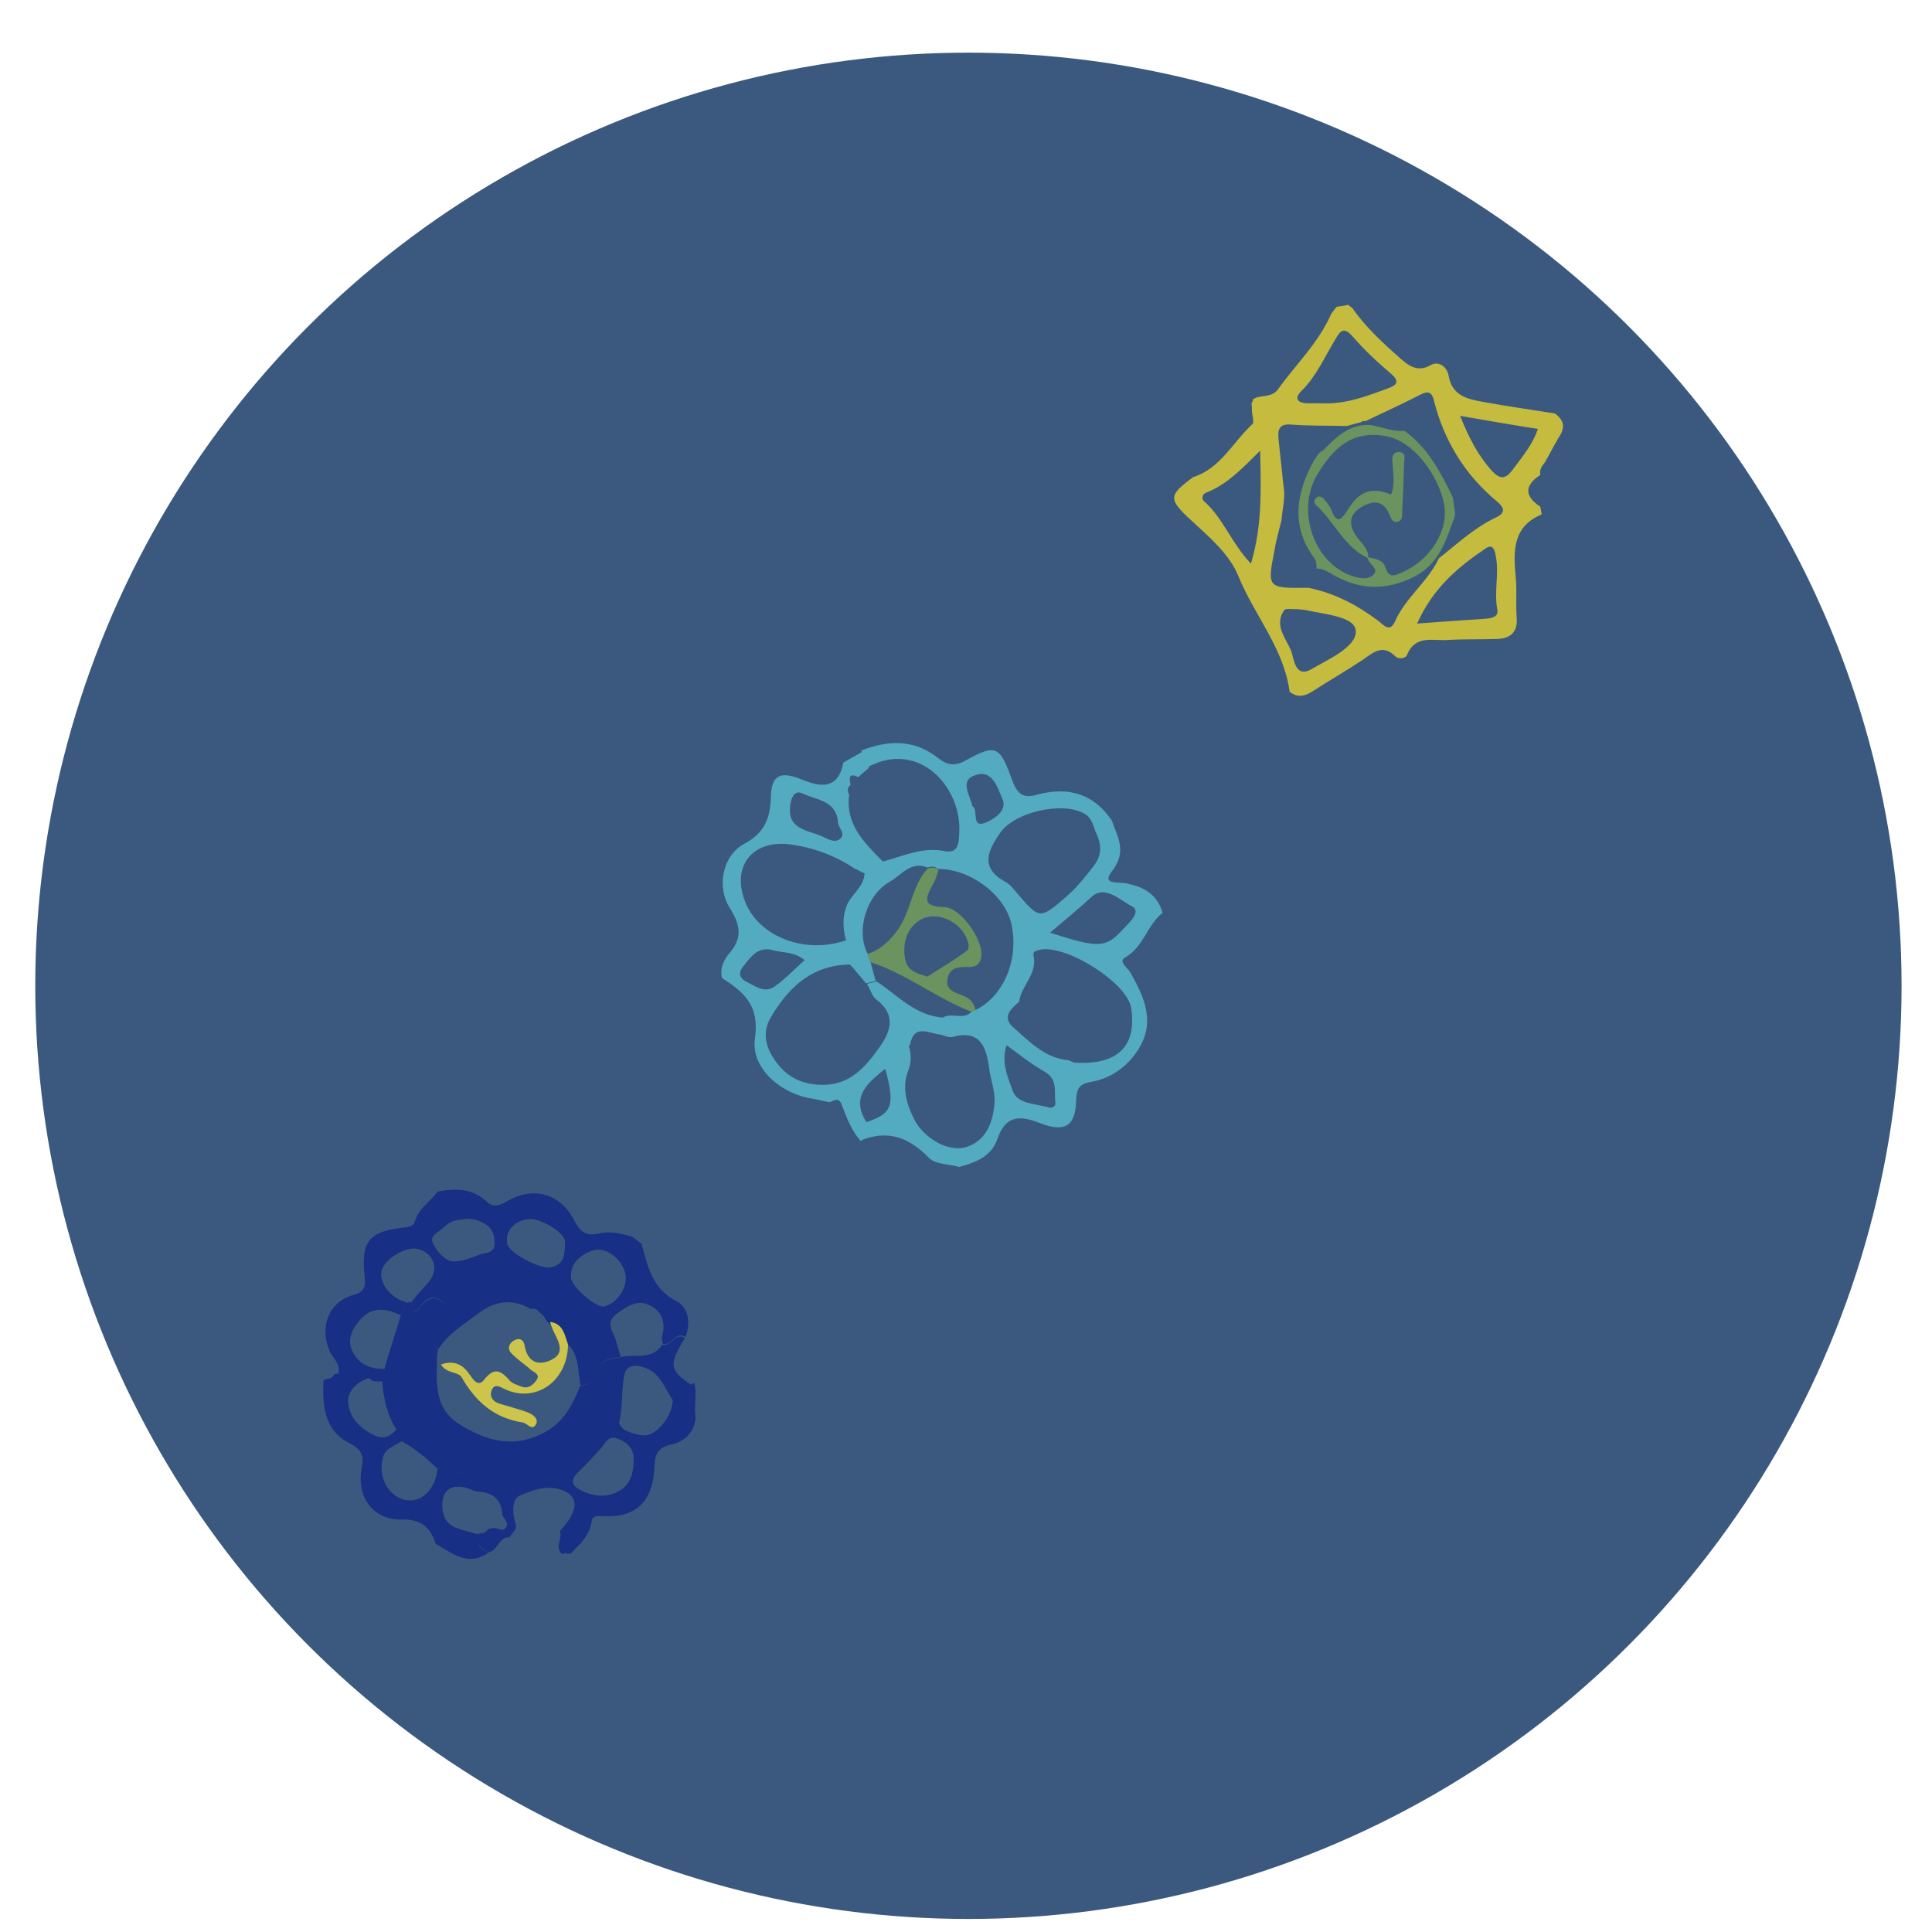 <?xml version="1.0" encoding="utf-8"?>
<!-- Generator: Adobe Illustrator 24.3.0, SVG Export Plug-In . SVG Version: 6.00 Build 0)  -->
<svg version="1.1" id="Layer_1" xmlns="http://www.w3.org/2000/svg" xmlns:xlink="http://www.w3.org/1999/xlink" x="0px" y="0px"
	 viewBox="0 0 40 40" style="enable-background:new 0 0 40 40;" xml:space="preserve">
<style type="text/css">
	.st0{clip-path:url(#SVGID_2_);fill:#3B597F;}
	.st1{fill:#172F84;}
	.st2{fill:#CCC44B;}
	.st3{fill:#C5BB3E;}
	.st4{fill:#6A935F;}
	.st5{fill:#52ABC1;}
</style>
<g id="_x33__2_">
	<defs>
		<circle id="SVGID_1_" cx="20.05" cy="20.41" r="19.32"/>
	</defs>
	<clipPath id="SVGID_2_">
		<use xlink:href="#SVGID_1_"  style="overflow:visible;"/>
	</clipPath>
	<circle class="st0" cx="20.05" cy="20.41" r="19.32"/>
</g>
<g>
	<path class="st1" d="M14.38,28.64c0.01,0.05,0.01,0.1,0.02,0.16c0,0.14-0.01,0.27-0.01,0.41c0,0.05,0.01,0.1,0.01,0.16
		c-0.03,0.31-0.26,0.49-0.51,0.54c-0.29,0.06-0.33,0.23-0.34,0.45c-0.03,0.73-0.38,1.07-1.07,1.03c-0.11-0.01-0.21-0.01-0.23,0.1
		c-0.04,0.3-0.24,0.48-0.43,0.67c-0.03,0-0.06,0.01-0.09,0.01c-0.01-0.01-0.02-0.03-0.02-0.03c-0.02,0.01-0.03,0.02-0.05,0.04
		c0,0-0.01,0-0.01,0c-0.19-0.14,0.01-0.32-0.06-0.48c0.38-0.41,0.41-0.7,0.07-0.84c-0.31-0.13-0.63-0.01-0.89,0.1
		c-0.19,0.08-0.16,0.39-0.09,0.61c0.02,0.12-0.09,0.17-0.13,0.26c-0.23-0.02-0.24,0.29-0.45,0.31c-0.14-0.09-0.28-0.18-0.22-0.38
		c0.05-0.01,0.11-0.02,0.16-0.03c0.02-0.02,0.05-0.05,0.07-0.07c0.03-0.01,0.05-0.02,0.08-0.02c0.1-0.03,0.22,0.1,0.29-0.02
		c0.06-0.09-0.04-0.17-0.08-0.25c-0.01-0.33-0.2-0.47-0.51-0.49c-0.07,0-0.14-0.05-0.22-0.07c0.06-0.14,0.06-0.26-0.12-0.3
		c-0.17-0.04-0.33-0.07-0.5-0.11c-0.22-0.21-0.46-0.41-0.73-0.56c-0.01-0.09-0.01-0.19-0.11-0.24c-0.2-0.31-0.27-0.66-0.3-1.01
		c0.08-0.07,0.06-0.17,0.05-0.26c0.11-0.37,0.23-0.74,0.34-1.1c0.05-0.09,0.09-0.17,0.14-0.26c0.02-0.01,0.05-0.01,0.08-0.01
		c0.04,0.09,0.02,0.32,0.19,0.09c0.12-0.15,0.26-0.23,0.41-0.12c0.13,0.1,0.04,0.26,0.02,0.41c-0.02,0.2-0.32,0.38-0.07,0.61
		c-0.01,0.04-0.02,0.08-0.02,0.12c-0.01,0.52-0.08,1.07,0.45,1.41c0.57,0.36,1.16,0.53,1.82,0.15c0.38-0.22,0.54-0.57,0.69-0.93
		c0.15-0.03,0.32-0.1,0.34-0.24c0.04-0.32,0.27-0.32,0.49-0.36c0.29-0.08,0.65,0.08,0.87-0.26c0.19,0.06,0.26-0.27,0.47-0.14
		c-0.34,0.56-0.32,0.67,0.13,0.97C14.34,28.64,14.36,28.64,14.38,28.64z M13.93,28.99c-0.13-0.19-0.23-0.46-0.42-0.59
		c-0.14-0.1-0.51-0.24-0.58,0.05c-0.07,0.31-0.03,0.66-0.11,0.99c-0.01,0.05,0.07,0.15,0.14,0.18c0.18,0.08,0.41,0.15,0.57,0.04
		C13.73,29.52,13.9,29.3,13.93,28.99z M13.12,30.19c-0.01-0.23-0.17-0.35-0.35-0.41c-0.18-0.07-0.25,0.12-0.34,0.22
		c-0.15,0.16-0.29,0.32-0.45,0.47c-0.12,0.11-0.18,0.24-0.03,0.34c0.26,0.16,0.56,0.22,0.85,0.07
		C13.07,30.74,13.12,30.47,13.12,30.19z"/>
	<path class="st1" d="M9.06,30.4c0.17,0.04,0.33,0.07,0.5,0.11c0.18,0.04,0.18,0.16,0.12,0.3c-0.36-0.1-0.55,0.06-0.52,0.42
		c0.04,0.46,0.44,0.42,0.73,0.54c-0.07,0.2,0.07,0.3,0.22,0.38c-0.42,0.29-0.75,0.01-1.09-0.19c-0.11-0.33-0.29-0.51-0.7-0.5
		c-0.59,0.02-0.95-0.47-0.83-1.07c0.05-0.25,0-0.38-0.24-0.5c-0.54-0.27-0.58-0.79-0.55-1.32c0.02,0,0.05-0.01,0.07-0.02
		c0.07-0.01,0.13-0.03,0.15-0.1c0.03,0,0.05-0.01,0.08-0.01c0.05,0.16,0.14,0.16,0.27,0.09c0.13-0.06,0.26-0.12,0.4-0.01
		c-0.28,0.08-0.49,0.28-0.46,0.54c0.03,0.28,0.23,0.51,0.53,0.65c0.24,0.12,0.35,0,0.49-0.13c0.1,0.05,0.1,0.15,0.11,0.24
		c-0.15,0.12-0.38,0.15-0.42,0.39C7.83,30.62,8.06,31,8.42,31.06C8.74,31.11,9.02,30.82,9.06,30.4z"/>
	<path class="st1" d="M9.06,24.67c0.37-0.07,0.72-0.07,1.02,0.21c0.12,0.12,0.25,0.09,0.4,0c0.55-0.33,1.12-0.18,1.41,0.39
		c0.12,0.23,0.24,0.33,0.5,0.27c0.24-0.06,0.48,0,0.71,0.07c0,0,0,0,0,0c0.06,0.05,0.12,0.09,0.18,0.14
		c0.13,0.45,0.21,0.92,0.71,1.18c0.26,0.13,0.32,0.45,0.2,0.75c-0.21-0.13-0.28,0.2-0.47,0.14c0-0.05-0.03-0.11-0.01-0.16
		c0.08-0.29-0.01-0.52-0.27-0.64c-0.24-0.12-0.45,0.02-0.66,0.17c-0.28,0.2-0.07,0.39-0.02,0.59c0.03,0.1,0.06,0.2,0.09,0.31
		c-0.22,0.04-0.45,0.04-0.49,0.36c-0.02,0.15-0.19,0.21-0.34,0.24c-0.06-0.29-0.02-0.62-0.26-0.86c-0.07-0.2-0.1-0.43-0.39-0.43
		l-0.03-0.02c-0.03-0.05-0.06-0.09-0.09-0.14c-0.03-0.03-0.06-0.05-0.09-0.08l0,0c-0.04-0.06-0.1-0.07-0.17-0.06l0,0
		c-0.4-0.23-0.77-0.16-1.11,0.11c-0.29,0.22-0.61,0.41-0.81,0.73c-0.26-0.23,0.05-0.41,0.07-0.61c0.01-0.14,0.11-0.31-0.02-0.41
		c-0.15-0.11-0.29-0.04-0.41,0.12c-0.17,0.23-0.16,0-0.19-0.09c0.11-0.13,0.23-0.27,0.34-0.39c0.24-0.26,0.14-0.6-0.2-0.7
		c-0.24-0.07-0.7,0.2-0.76,0.45c-0.06,0.26,0.2,0.58,0.54,0.66c-0.05,0.09-0.09,0.17-0.14,0.26c-0.3-0.14-0.59-0.19-0.84,0.09
		c-0.16,0.18-0.27,0.39-0.18,0.62c0.12,0.29,0.37,0.41,0.68,0.4c0.02,0.09,0.04,0.18-0.05,0.26c-0.09,0-0.18,0.02-0.25-0.05
		c-0.13-0.12-0.27-0.06-0.4,0.01c-0.13,0.07-0.22,0.06-0.27-0.09c0.1-0.22-0.11-0.35-0.17-0.51c-0.21-0.5-0.01-1.01,0.5-1.15
		c0.24-0.07,0.25-0.18,0.23-0.38c-0.08-0.74,0.09-0.94,0.85-1.02c0.09-0.01,0.17-0.04,0.19-0.12C8.67,25.01,8.91,24.88,9.06,24.67z
		 M12.5,27.05c0.28-0.06,0.5-0.4,0.45-0.67c-0.07-0.32-0.41-0.58-0.68-0.49c-0.25,0.09-0.46,0.25-0.45,0.55
		C11.82,26.64,12.35,27.08,12.5,27.05z M10.94,25.24c-0.31,0.04-0.48,0.25-0.44,0.51c0.03,0.18,0.65,0.52,0.89,0.49
		c0.32-0.05,0.3-0.31,0.31-0.53C11.7,25.52,11.18,25.21,10.94,25.24z M9.57,25.25c-0.14,0-0.27,0.05-0.37,0.15
		c-0.1,0.1-0.31,0.17-0.24,0.33c0.07,0.16,0.23,0.35,0.38,0.38c0.19,0.03,0.41-0.07,0.61-0.14c0.11-0.04,0.29-0.02,0.29-0.22
		c0-0.17-0.04-0.32-0.2-0.41C9.89,25.25,9.74,25.21,9.57,25.25z"/>
	<path class="st2" d="M11.76,27.84c-0.01,0.76-0.67,1.22-1.31,0.92c-0.1-0.05-0.21-0.12-0.27,0.02c-0.05,0.13,0.02,0.24,0.16,0.28
		c0.19,0.06,0.39,0.11,0.58,0.18c0.11,0.04,0.25,0.14,0.17,0.26c-0.08,0.13-0.18-0.04-0.27-0.05c-0.59-0.09-0.97-0.43-1.26-0.93
		c-0.07-0.13-0.31-0.07-0.43-0.27c0.26-0.09,0.44-0.01,0.58,0.19c0.08,0.11,0.18,0.29,0.31,0.13c0.21-0.27,0.35-0.2,0.53,0.01
		c0.06,0.07,0.16,0.09,0.25,0.13c0.14,0.05,0.24-0.04,0.31-0.14c0.08-0.12-0.06-0.16-0.12-0.21c-0.13-0.12-0.28-0.21-0.4-0.34
		c-0.09-0.09-0.06-0.21,0.06-0.27c0.11-0.06,0.19-0.01,0.21,0.1c0.05,0.31,0.24,0.44,0.52,0.32c0.34-0.14,0.19-0.38,0.08-0.61
		c-0.03-0.06-0.05-0.12-0.07-0.19C11.66,27.4,11.69,27.64,11.76,27.84z"/>
</g>
<g>
	<path class="st3" d="M31.89,10.49c0.01,0.05,0.02,0.11,0.03,0.16c-0.6,0.25-0.59,0.75-0.54,1.29c0.03,0.28,0,0.56,0.02,0.84
		c0.03,0.31-0.13,0.44-0.41,0.45c-0.34,0.01-0.68,0-1.02,0.02c-0.31,0.02-0.67-0.11-0.84,0.31c-0.03,0.08-0.18,0.09-0.24,0.03
		c-0.27-0.27-0.47-0.07-0.69,0.08c-0.33,0.22-0.68,0.42-1.02,0.64c-0.17,0.11-0.32,0.14-0.48,0.01c-0.12-0.9-0.73-1.58-1.06-2.39
		c-0.18-0.45-0.6-0.81-0.97-1.15c-0.49-0.45-0.48-0.52,0.03-0.9l0,0c0.57-0.18,0.82-0.72,1.23-1.1c0.04-0.04,0-0.17-0.01-0.25
		c0-0.06,0-0.12-0.01-0.18c0.02-0.02,0.03-0.05,0.03-0.08c0.15-0.11,0.38-0.02,0.52-0.21c0.37-0.52,0.84-0.96,1.1-1.56
		c0.03-0.04,0.06-0.08,0.09-0.12c0,0,0.03-0.03,0.03-0.03c0.08-0.01,0.16-0.02,0.23-0.04c0.03,0.02,0.06,0.05,0.09,0.07
		c0.27,0.39,0.63,0.72,0.98,1.03c0.17,0.15,0.36,0.31,0.64,0.15c0.18-0.1,0.34,0.05,0.37,0.21c0.07,0.42,0.38,0.49,0.71,0.55
		c0.49,0.09,0.99,0.16,1.49,0.24c0.2,0.14,0.22,0.3,0.08,0.5c-0.1,0.17-0.19,0.35-0.29,0.52c-0.06,0.07-0.11,0.15-0.09,0.25
		c0,0-0.01,0.01-0.01,0.01C31.55,10.06,31.57,10.28,31.89,10.49z M27.09,12.17c0.54,0.11,1,0.35,1.44,0.68
		c0.11,0.08,0.24,0.26,0.35,0.02c0.22-0.5,0.68-0.82,0.91-1.31l0,0c0.38-0.3,0.74-0.64,1.19-0.85c0.23-0.11,0.13-0.23,0.01-0.33
		c-0.66-0.55-1.09-1.25-1.3-2.08c-0.04-0.17-0.11-0.22-0.28-0.13c-0.37,0.19-0.74,0.36-1.12,0.54l-0.03,0.01
		c-0.03-0.01-0.06,0-0.08,0.02c-0.1,0.03-0.2,0.05-0.29,0.08c-0.39-0.01-0.77,0-1.16-0.03c-0.24-0.02-0.28,0.1-0.26,0.29
		c0.03,0.32,0.07,0.64,0.1,0.96c0.05,0.25-0.02,0.5-0.04,0.74c-0.05,0.2-0.11,0.4-0.14,0.6C26.23,12.18,26.24,12.18,27.09,12.17z
		 M27.38,8.35c0.47,0.02,0.9-0.14,1.33-0.3c0.17-0.06,0.31-0.13,0.08-0.32C28.51,7.49,28.24,7.24,28,6.96
		c-0.18-0.2-0.25-0.11-0.35,0.06c-0.22,0.36-0.39,0.76-0.7,1.07c-0.17,0.16-0.08,0.26,0.13,0.26C27.17,8.35,27.28,8.35,27.38,8.35z
		 M29.34,12.91c0.53-0.04,0.97-0.07,1.42-0.1c0.13-0.01,0.27-0.04,0.24-0.19c-0.07-0.37,0.04-0.74-0.03-1.1
		c-0.02-0.11-0.05-0.28-0.22-0.16C30.19,11.74,29.67,12.17,29.34,12.91z M25.9,11.67c0.23-0.78,0.21-1.49,0.19-2.34
		c-0.39,0.39-0.7,0.71-1.12,0.87c-0.08,0.03-0.1,0.13-0.04,0.18C25.32,10.72,25.49,11.24,25.9,11.67z M26.86,12.61
		c-0.1,0.01-0.24-0.02-0.27,0.02c-0.22,0.31,0.03,0.58,0.14,0.84c0.06,0.16,0.08,0.59,0.43,0.38c0.36-0.21,0.93-0.46,0.91-0.79
		c-0.02-0.3-0.65-0.34-1.04-0.43C26.97,12.62,26.91,12.62,26.86,12.61z M30.23,8.61c0.18,0.45,0.37,0.82,0.66,1.14
		c0.17,0.18,0.28,0.18,0.44-0.04c0.19-0.26,0.4-0.5,0.51-0.83C31.32,8.8,30.81,8.71,30.23,8.61z"/>
	<path class="st4" d="M30.12,10.69c-0.18,0.48-0.31,0.98-0.84,1.25c-0.61,0.31-1.18,0.27-1.75-0.08c-0.09-0.05-0.17-0.09-0.27-0.09
		c0,0,0,0,0,0c-0.01-0.07,0-0.15-0.04-0.2c-0.5-0.67-0.39-1.35-0.02-2.03c0.04-0.05,0.07-0.11,0.11-0.16
		c0.03-0.02,0.06-0.04,0.09-0.06c0.27-0.28,0.55-0.55,0.98-0.52c0.23,0.04,0.45,0.14,0.7,0.12c0.48,0.35,0.75,0.86,1,1.38
		c0.01,0.09,0.03,0.19,0.04,0.28c0,0.03,0,0.05,0.01,0.08C30.11,10.66,30.12,10.69,30.12,10.69z M28.31,11.55l0.02-0.01
		c0.14,0.02,0.31,0.06,0.35,0.2c0.07,0.24,0.2,0.18,0.35,0.11c0.58-0.25,0.99-0.88,0.86-1.45c-0.12-0.56-0.61-1.26-1.19-1.37
		c-0.71-0.13-1.1,0.25-1.43,0.8c-0.44,0.74-0.07,1.84,0.74,2.1c0.15,0.05,0.34,0.08,0.44-0.05C28.54,11.77,28.34,11.68,28.31,11.55z
		"/>
	<path class="st4" d="M28.31,11.55c-0.48-0.23-0.68-0.74-1.05-1.08c-0.05-0.04-0.07-0.1-0.02-0.15c0.06-0.07,0.13-0.04,0.18,0.02
		c0.05,0.07,0.11,0.13,0.14,0.21c0.11,0.28,0.19,0.25,0.34,0.01c0.25-0.41,0.51-0.48,0.9-0.32c0.09-0.22,0.04-0.44,0.03-0.66
		c-0.01-0.09-0.01-0.22,0.13-0.22c0.15,0,0.12,0.13,0.11,0.22c-0.01,0.34-0.02,0.67-0.04,1.01c0,0.08,0.01,0.19-0.09,0.21
		c-0.11,0.03-0.14-0.07-0.17-0.14c-0.14-0.35-0.4-0.28-0.62-0.14c-0.25,0.17-0.21,0.4-0.04,0.62c0.09,0.12,0.22,0.23,0.22,0.4
		C28.33,11.54,28.31,11.55,28.31,11.55z"/>
</g>
<g>
	<path class="st5" d="M23.02,16.99c0.12,0.35,0.32,0.64,0,1.05c-0.24,0.31,0.2,0.2,0.34,0.26c0.35,0.07,0.61,0.24,0.71,0.6
		c-0.32,0.25-0.39,0.7-0.77,0.92c-0.16,0.09,0.05,0.22,0.1,0.31c0.3,0.53,0.54,1.05,0.14,1.64c-0.23,0.34-0.56,0.56-0.95,0.63
		c-0.25,0.04-0.3,0.14-0.31,0.38c-0.01,0.53-0.23,0.67-0.73,0.48c-0.42-0.17-0.73-0.18-0.9,0.32c-0.12,0.36-0.45,0.49-0.79,0.58
		c-0.21-0.06-0.5-0.05-0.63-0.19c-0.42-0.43-0.86-0.59-1.43-0.35c0.04-0.13,0.15-0.23,0.12-0.38c0.56-0.19,0.62-0.34,0.4-1.14
		c0.09-0.24,0.25-0.39,0.49-0.47c0.05,0.17,0.07,0.34,0,0.52c-0.14,0.34-0.05,0.68,0.1,0.99c0.2,0.43,0.75,0.74,1.12,0.6
		c0.4-0.14,0.53-0.52,0.56-0.9c0.02-0.24-0.08-0.48-0.11-0.72c-0.06-0.44-0.18-0.81-0.76-0.65c-0.08,0.02-0.19-0.04-0.28-0.06
		c0.01-0.12,0.16-0.21,0.09-0.35c0.19-0.1,0.43,0.07,0.59-0.12c0.03-0.01,0.05-0.02,0.08-0.03c0.59-0.29,0.9-1.06,0.74-1.78
		c-0.14-0.61-0.85-1.14-1.52-1.14c-0.07-0.06-0.14-0.05-0.22-0.03c-0.34-0.14-0.54,0.16-0.77,0.29c-0.5,0.28-0.71,1.02-0.47,1.49
		c0.02,0.06,0.04,0.12,0.06,0.17c0.04,0.13,0.07,0.27,0.11,0.4c-0.07,0.02-0.13,0.03-0.2,0.05c-0.11-0.13-0.22-0.27-0.34-0.4
		c-0.03-0.17,0.12-0.37-0.08-0.51c-0.06-0.24-0.07-0.47,0.02-0.7c0.1-0.24,0.35-0.38,0.37-0.66c0.14-0.06,0.4,0.05,0.37-0.25
		c0.42-0.11,0.82-0.31,1.28-0.22c0.29,0.06,0.3-0.16,0.31-0.37c0.06-0.95-0.83-1.94-1.89-1.37c-0.05-0.11-0.09-0.23-0.14-0.34
		c0.56-0.22,1.1-0.24,1.6,0.16c0.17,0.13,0.33,0.18,0.57,0.04c0.62-0.34,0.7-0.3,0.95,0.4c0.1,0.27,0.21,0.41,0.53,0.31
		C22.13,16.28,22.65,16.44,23.02,16.99z M22.12,21.95c0.04,0.02,0.08,0.03,0.12,0.05c0.89,0.06,1.3-0.33,1.18-1.13
		c-0.08-0.53-1.39-1.35-1.92-1.2c-0.07,0.02-0.12,0.04-0.1,0.12c0.08,0.38-0.26,0.62-0.3,0.95c-0.17,0.15-0.37,0.32-0.11,0.54
		C21.32,21.57,21.64,21.91,22.12,21.95L22.12,21.95z M22.71,17.28c-0.08-0.15-0.08-0.34-0.27-0.44c-0.45-0.25-1.43-0.03-1.73,0.4
		c-0.26,0.37-0.43,0.73,0.11,1.02c0.11,0.06,0.19,0.18,0.27,0.27c0.43,0.5,0.45,0.5,0.98,0.04c0.21-0.18,0.38-0.39,0.55-0.61
		C22.8,17.74,22.82,17.53,22.71,17.28z M21.74,19.31c1.02,0.33,1.16,0.32,1.53-0.09c0.12-0.13,0.37-0.35,0.16-0.46
		c-0.24-0.12-0.55-0.44-0.82-0.2C22.35,18.8,22.07,19.03,21.74,19.31z M20.84,21.64c-0.12,0.36,0.03,0.67,0.13,0.95
		c0.09,0.27,0.48,0.26,0.75,0.34c0.07,0.02,0.14-0.03,0.13-0.1c-0.03-0.22,0.06-0.48-0.22-0.64C21.35,22.03,21.1,21.83,20.84,21.64z
		 M20.13,16.69c0.14,0.07-0.04,0.47,0.28,0.34c0.17-0.07,0.46-0.25,0.34-0.5c-0.1-0.22-0.2-0.61-0.56-0.48
		C19.86,16.16,20.08,16.45,20.13,16.69z"/>
	<path class="st5" d="M17.46,15.79c0.13-0.08,0.27-0.15,0.4-0.23c0.04,0.11,0.09,0.23,0.13,0.34c-0.07,0.06-0.15,0.12-0.22,0.19
		c-0.18-0.09-0.2,0-0.16,0.15l-0.01,0.02c-0.07,0.06-0.05,0.13-0.02,0.2c-0.08,0.62,0.33,1,0.71,1.39c0.03,0.3-0.23,0.2-0.37,0.25
		c0,0-0.01-0.01-0.01-0.01c-0.03-0.02-0.07-0.03-0.1-0.05l-0.02-0.01c-0.03-0.02-0.07-0.04-0.1-0.05c-0.41-0.27-0.87-0.44-1.35-0.5
		c-0.77-0.09-1.19,0.46-0.92,1.17c0.28,0.75,1.26,1.12,2.12,0.81c0.2,0.14,0.05,0.34,0.08,0.51c-0.79,0-1.28,0.45-1.66,1.09
		c-0.14,0.24-0.14,0.48-0.01,0.74c0.23,0.42,0.56,0.65,1.05,0.66c0.59,0.02,0.92-0.37,1.21-0.78c0.23-0.32,0.35-0.67-0.06-0.98
		c-0.1-0.07-0.13-0.22-0.2-0.33c0.07-0.02,0.13-0.03,0.2-0.05c0.44,0.29,0.81,0.72,1.4,0.75c0.07,0.14-0.08,0.23-0.09,0.35
		c-0.24-0.03-0.54-0.23-0.62,0.22c-0.24,0.08-0.4,0.23-0.49,0.47c-0.37,0.3-0.76,0.59-0.4,1.14c0.03,0.15-0.08,0.25-0.12,0.38
		c-0.2-0.21-0.3-0.49-0.4-0.75c-0.07-0.19-0.17-0.08-0.26-0.06c-0.11-0.02-0.22-0.05-0.33-0.07c-0.66-0.09-1.3-0.63-1.21-1.25
		c0.1-0.69-0.23-0.96-0.68-1.25c-0.05-0.19,0.03-0.37,0.14-0.5c0.29-0.33,0.24-0.6,0.02-0.95c-0.28-0.44-0.15-1.09,0.3-1.33
		c0.43-0.23,0.54-0.55,0.55-0.97c0.01-0.4,0.15-0.55,0.59-0.38C16.89,16.26,17.34,16.42,17.46,15.79z M16.66,19.88
		c-0.21-0.18-0.46-0.15-0.67-0.21c-0.31-0.08-0.46,0.16-0.62,0.36c-0.08,0.11-0.06,0.22,0.07,0.29c0.19,0.09,0.38,0.25,0.59,0.11
		C16.26,20.27,16.44,20.07,16.66,19.88z M17.35,17.03c-0.03-0.46-0.44-0.46-0.73-0.6c-0.14-0.07-0.22,0.03-0.25,0.19
		c-0.11,0.56,0.35,0.56,0.66,0.7c0.11,0.05,0.25,0.14,0.36,0.05C17.52,17.27,17.36,17.14,17.35,17.03z"/>
	<path class="st4" d="M19.43,18.01c-0.03,0.09-0.05,0.19-0.1,0.27c-0.14,0.27-0.29,0.49,0.22,0.5c0.33,0.01,0.77,0.63,0.77,0.97
		c0,0.18-0.09,0.28-0.27,0.27c-0.19,0-0.38,0-0.43,0.23c-0.06,0.27,0.18,0.3,0.35,0.38c0.13,0.05,0.2,0.16,0.23,0.29
		c-0.03,0.01-0.05,0.02-0.08,0.03c-0.73-0.28-1.35-0.79-2.1-1.03c-0.02-0.06-0.04-0.12-0.06-0.17c0.25-0.08,0.42-0.23,0.59-0.45
		c0.32-0.4,0.31-0.95,0.66-1.32C19.29,17.96,19.37,17.95,19.43,18.01z M19.2,20.22c0.31-0.2,0.57-0.35,0.81-0.53
		c0.08-0.06,0.04-0.18,0-0.27c-0.14-0.34-0.61-0.56-0.93-0.39c-0.31,0.17-0.4,0.5-0.34,0.83C18.79,20.14,19.08,20.17,19.2,20.22z"/>
</g>
</svg>

